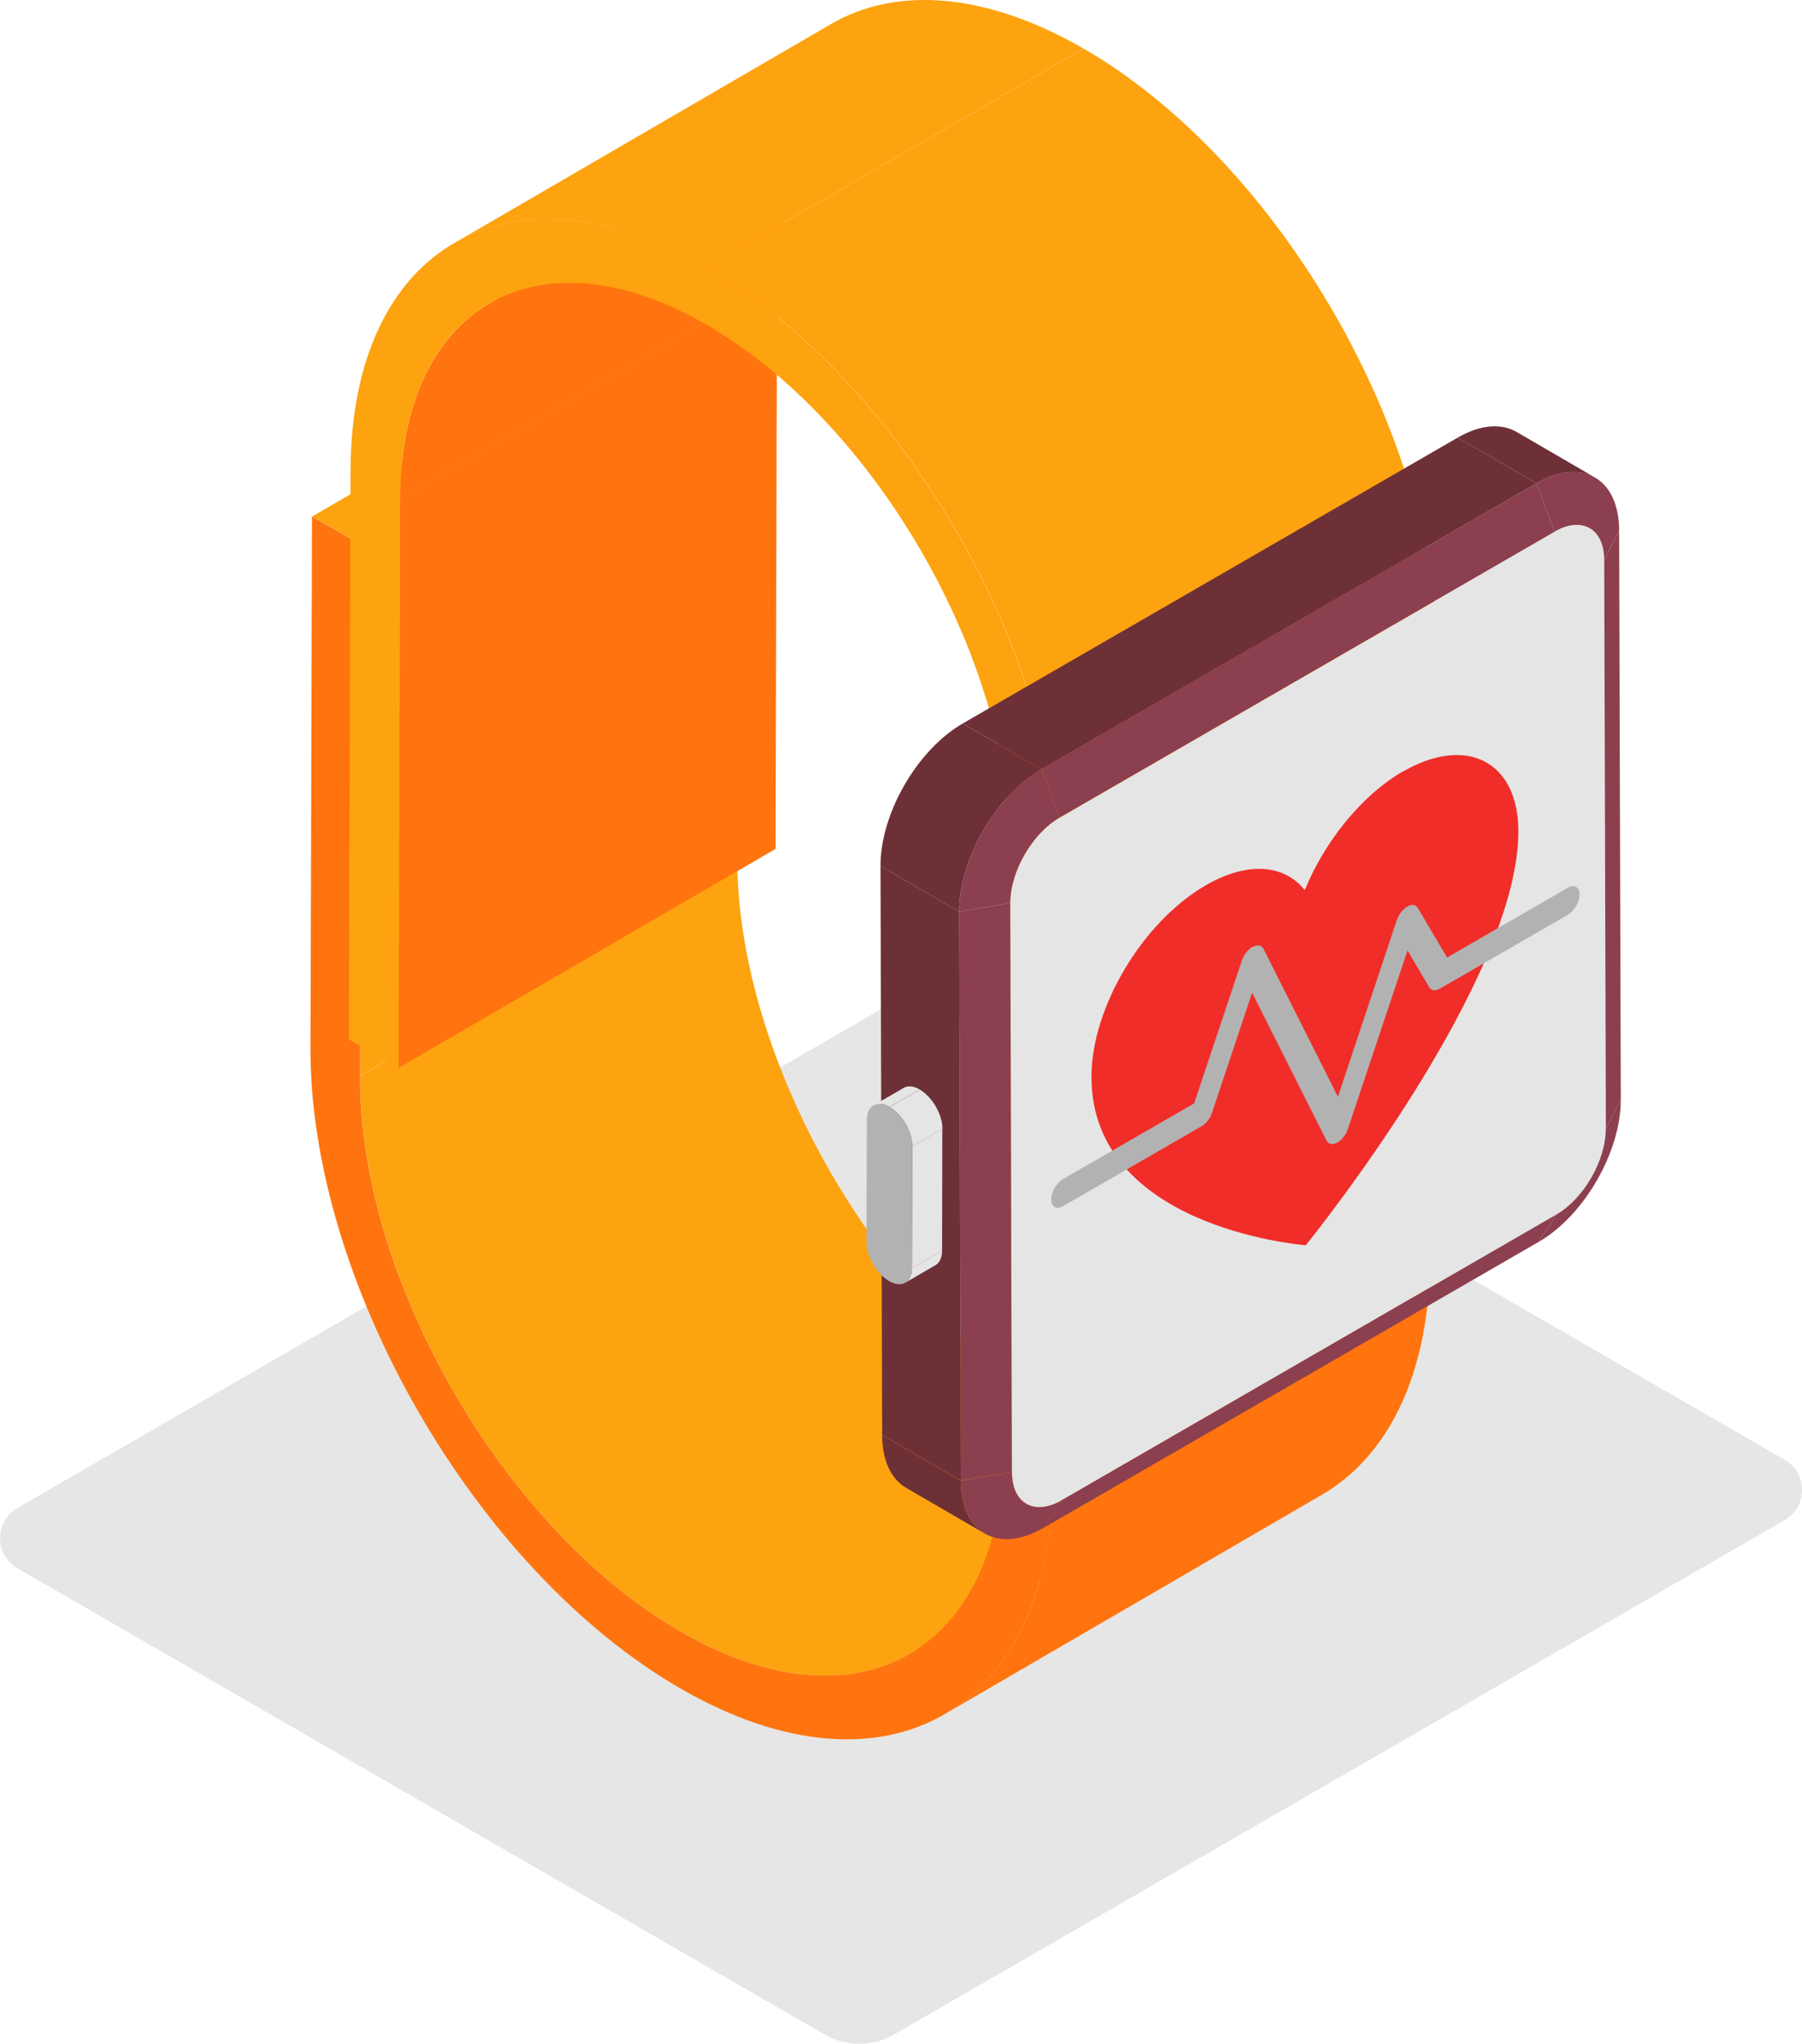 <?xml version="1.0" encoding="UTF-8"?> <svg xmlns="http://www.w3.org/2000/svg" id="Layer_2" data-name="Layer 2" viewBox="0 0 141.11 160"><defs><style> .cls-1 { fill: #8c3f4e; } .cls-2 { fill: #e6e6e6; } .cls-3 { fill: #e5e5e5; } .cls-4 { fill: #ffb45a; } .cls-5 { fill: #fda30f; } .cls-6 { fill: #f12d29; } .cls-7 { fill: #ff740f; } .cls-8 { fill: #6e3037; } .cls-9 { fill: #b2b2b2; } </style></defs><g id="Layer_1-2" data-name="Layer 1"><g><path class="cls-2" d="M139.75,114.28l-63.19-36.49c-1.69-.98-3.77-.98-5.46,0L1.37,118.05c-1.82,1.05-1.82,3.68,0,4.73l63.19,36.49c1.69.98,3.77.98,5.46,0l69.73-40.26c1.82-1.05,1.82-3.68,0-4.73Z"></path><g><path class="cls-5" d="M100.76,112.32l-29.52,17.16c-4.58,2.66-10.93,2.3-17.92-1.74-13.89-8.02-25.16-27.53-25.11-43.5l29.52-17.16c-.05,15.97,11.22,35.48,25.11,43.5,6.99,4.04,13.34,4.41,17.92,1.74Z"></path><polygon class="cls-5" points="28.32 42.67 57.85 25.51 57.73 67.08 28.21 84.23 28.32 42.67"></polygon><polygon class="cls-5" points="24.45 40.43 53.97 23.27 57.85 25.51 28.32 42.67 24.45 40.43"></polygon><path class="cls-7" d="M103.5,117.03l-29.52,17.16c5.22-3.04,8.46-9.48,8.49-18.63l29.52-17.16c-.03,9.15-3.27,15.6-8.49,18.63Z"></path><path class="cls-7" d="M28.32,42.67l-.12,41.57c-.05,15.97,11.22,35.48,25.11,43.5,13.9,8.02,25.23,1.56,25.28-14.41l.04-13.36,3.87,2.24-.04,13.36c-.05,18.42-13.14,25.88-29.17,16.62-16.03-9.25-29.03-31.77-28.98-50.19l.12-41.57,3.88,2.24Z"></path><polygon class="cls-7" points="31.33 39.07 60.85 21.92 60.73 66.46 31.2 83.61 31.33 39.07"></polygon><path class="cls-7" d="M38.31,23.76l29.52-17.16c-4.29,2.5-6.96,7.79-6.98,15.32l-29.52,17.16c.02-7.52,2.69-12.82,6.98-15.32Z"></path><polygon class="cls-4" points="83.01 68.91 112.53 51.75 112.41 96.29 82.88 113.45 83.01 68.91"></polygon><path class="cls-5" d="M35.56,19.04L65.08,1.88c5.05-2.94,12.05-2.53,19.76,1.92l-29.52,17.16c-7.71-4.45-14.71-4.86-19.76-1.92Z"></path><path class="cls-5" d="M55.32,20.96L84.85,3.8c15.31,8.84,27.74,30.36,27.69,47.95l-29.52,17.16c.05-17.6-12.37-39.11-27.69-47.95Z"></path><path class="cls-5" d="M55.32,20.96c15.31,8.84,27.74,30.36,27.69,47.95l-.13,44.54-3.88-2.24.13-44.54c.04-15.14-10.64-33.65-23.82-41.26-13.18-7.61-23.94-1.47-23.98,13.66l-.13,44.54-3.88-2.24.13-44.54c.05-17.6,12.55-24.72,27.87-15.88Z"></path><path class="cls-3" d="M121.73,41.63c2.14-1.23,3.88-.24,3.89,2.22l.13,44.54c0,2.45-1.73,5.46-3.86,6.69l-38.76,22.38c-2.14,1.24-3.88.24-3.89-2.21l-.13-44.54c0-2.46,1.72-5.46,3.86-6.69l38.76-22.38Z"></path><path class="cls-1" d="M125.75,88.39l1.17-2.31c.01,4.1-2.87,9.09-6.44,11.15l1.4-2.15c2.13-1.23,3.87-4.24,3.86-6.69Z"></path><polygon class="cls-1" points="121.88 95.08 120.48 97.23 81.72 119.61 83.12 117.46 121.88 95.08"></polygon><polygon class="cls-1" points="125.62 43.85 126.79 41.54 126.92 86.08 125.75 88.39 125.62 43.85"></polygon><path class="cls-1" d="M83.12,117.46l-1.4,2.15c-3.57,2.06-6.47.4-6.48-3.69l4-.67c0,2.45,1.75,3.45,3.89,2.21Z"></path><path class="cls-1" d="M121.73,41.63l-1.42-3.79c3.56-2.06,6.47-.41,6.48,3.69l-1.17,2.31c0-2.46-1.75-3.45-3.89-2.22Z"></path><polygon class="cls-1" points="79.23 115.24 75.24 115.91 75.11 71.37 79.11 70.7 79.23 115.24"></polygon><polygon class="cls-1" points="82.97 64.01 81.55 60.22 120.31 37.84 121.73 41.63 82.97 64.01"></polygon><path class="cls-1" d="M79.11,70.7l-4,.67c-.01-4.1,2.87-9.09,6.44-11.15l1.42,3.79c-2.14,1.23-3.87,4.23-3.86,6.69Z"></path><path class="cls-8" d="M77.12,120.06l-6.16-3.58c-1.16-.67-1.88-2.11-1.88-4.14l6.16,3.58c0,2.04.73,3.47,1.88,4.14Z"></path><path class="cls-8" d="M118.75,33.81l6.16,3.58c-1.17-.68-2.8-.59-4.6.45l-6.16-3.58c1.79-1.04,3.42-1.13,4.6-.45Z"></path><polygon class="cls-8" points="75.24 115.91 69.08 112.33 68.95 67.79 75.11 71.37 75.24 115.91"></polygon><polygon class="cls-8" points="81.55 60.22 75.39 56.64 114.15 34.26 120.31 37.84 81.55 60.22"></polygon><path class="cls-8" d="M75.11,71.37l-6.16-3.58c-.01-4.1,2.87-9.09,6.44-11.15l6.16,3.58c-3.57,2.06-6.45,7.05-6.44,11.15Z"></path><path class="cls-3" d="M73.25,99.05l-2.36,1.37c.32-.19.52-.58.52-1.14l2.36-1.37c0,.56-.2.95-.52,1.14Z"></path><polygon class="cls-3" points="71.44 89.74 73.79 88.37 73.77 97.91 71.41 99.28 71.44 89.74"></polygon><path class="cls-3" d="M68.4,86.54l2.36-1.37c.32-.19.77-.16,1.26.12l-2.36,1.37c-.49-.29-.94-.31-1.26-.12Z"></path><path class="cls-3" d="M69.66,86.67l2.36-1.37c.98.57,1.78,1.94,1.78,3.07l-2.36,1.37c0-1.13-.79-2.5-1.78-3.07Z"></path><path class="cls-9" d="M69.66,86.67c.98.57,1.78,1.94,1.78,3.07l-.03,9.54c0,1.13-.81,1.58-1.79,1.01-.98-.57-1.77-1.94-1.77-3.07l.03-9.54c0-1.13.8-1.58,1.78-1.02Z"></path><path class="cls-6" d="M109.89,60.39c4.96-2.86,8.99-.77,9.01,4.66.03,11.6-15.81,31.4-16.65,32.44-.84-.08-16.74-1.55-16.78-13.15-.02-5.44,3.99-12.17,8.96-15.04,3.29-1.9,6.17-1.61,7.74.39,1.56-3.8,4.42-7.41,7.72-9.32Z"></path><path class="cls-9" d="M98.09,74.14c.37-.21.7-.15.85.14l5.83,11.58,4.6-13.8c.15-.46.47-.87.82-1.08.36-.21.67-.17.83.1l2.3,3.88,9.45-5.46c.51-.29.92-.06.92.53,0,.58-.41,1.3-.92,1.59l-10.02,5.78c-.35.2-.67.16-.83-.11l-1.7-2.88-4.66,13.95c-.15.46-.47.88-.83,1.08-.37.21-.7.15-.85-.14l-5.83-11.58-3.13,9.37c-.15.46-.47.88-.83,1.08l-10.85,6.26c-.51.29-.92.05-.92-.53,0-.58.41-1.29.92-1.59l10.27-5.93,3.74-11.18c.15-.45.48-.88.83-1.08Z"></path></g></g></g></svg> 